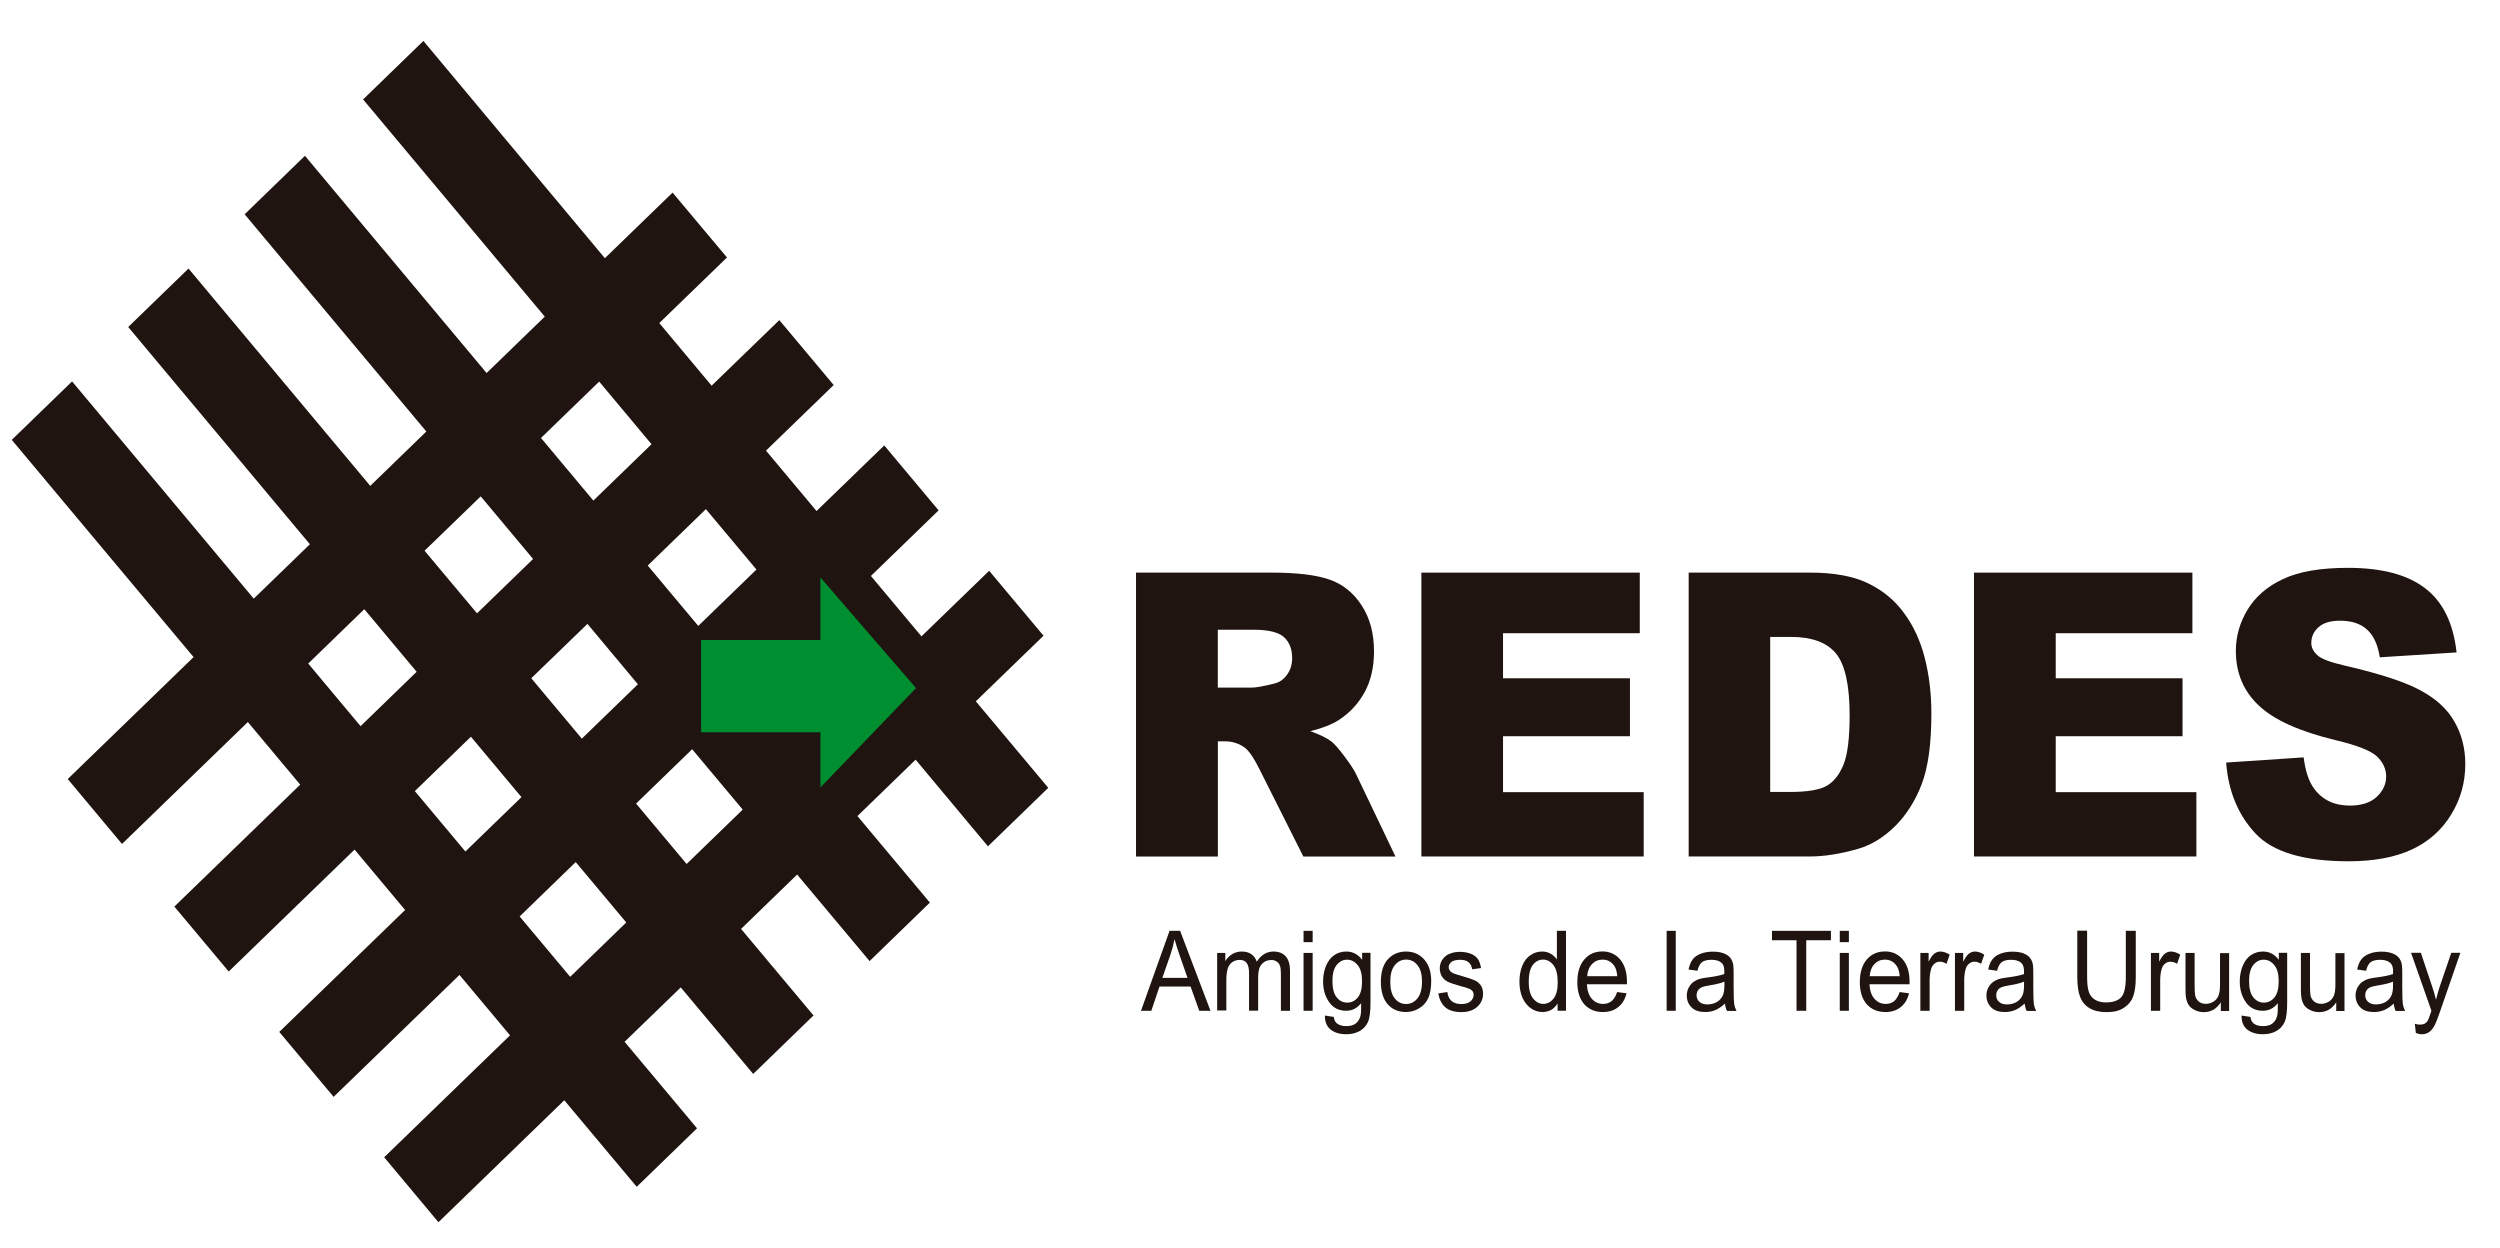 <svg xmlns="http://www.w3.org/2000/svg" xmlns:xlink="http://www.w3.org/1999/xlink" id="Capa_1" x="0px" y="0px" viewBox="0 0 733 366" style="enable-background:new 0 0 733 366;" xml:space="preserve">
<style type="text/css">
	.st0{fill:#008F30;}
	.st1{fill:#1F140F;}
	.st2{fill-rule:evenodd;clip-rule:evenodd;fill:#1F140F;}
</style>
<g>
	<polygon class="st0" points="209.17,185.16 200.33,187.61 202.96,214.25 209.17,220.45 241.01,237.69 275.96,199.21 252.95,171.33    243.9,162.28  "></polygon>
	<path class="st1" d="M289.67,248.14l17.68-17.15l-21.24-25.37l19.85-19.23l-15.94-19.04l-19.85,19.23l-14.82-17.71l19.85-19.23   l-15.94-19.04l-19.85,19.23l-14.82-17.71l19.85-19.23l-15.94-19.04l-19.85,19.23l-15.35-18.36l19.85-19.23L197.2,56.47L177.35,75.7   L124.14,12l-17.68,17.15l53.27,63.69l-17.06,16.53L89.41,45.68L71.73,62.83l53.27,63.69l-16.44,15.94L55.27,78.74L37.59,95.88   l53.27,63.69L74.4,175.52l-53.27-63.69L3.45,128.97l53.31,63.69l-36.9,35.75l15.91,19.04l36.9-35.75l15.35,18.36l-36.9,35.75   l15.94,19.04l36.9-35.75l14.82,17.71l-36.9,35.75l15.94,19.04l36.9-35.75l14.82,17.71l-36.9,35.75l15.91,19.04l36.9-35.75   l21.24,25.37l17.68-17.15l-21.24-25.37l16.47-15.94l21.24,25.37l17.68-17.15l-21.24-25.37l16.44-15.94l21.24,25.37l17.68-17.15   l-21.24-25.37l17.06-16.53L289.67,248.14z M206.97,149.28l14.82,17.71l-17.06,16.53l-14.82-17.71L206.97,149.28z M175.68,111.88   l15.35,18.36l-17.06,16.53l-15.35-18.36L175.68,111.88z M187.03,200.63l-16.44,15.94l-14.82-17.71l16.47-15.94L187.03,200.63z    M140.95,145.53l15.35,18.36l-16.44,15.94l-15.38-18.36L140.95,145.53z M105.72,212.91l-15.35-18.36l16.44-15.94l15.35,18.36   L105.72,212.91z M136.45,249.66l-14.82-17.71l16.44-15.94l14.82,17.71L136.45,249.66z M167.18,286.41l-14.82-17.71l16.44-15.94   l14.82,17.71L167.18,286.41z M201.32,253.32l-14.82-17.71l16.44-15.94l14.82,17.71L201.32,253.32z M240.55,230.87v-16.16h-34.98   v-27.07h34.98v-18.33l28.03,32.44L240.55,230.87z"></path>
	<path class="st2" d="M357.08,201.6h10.08c1.09,0,3.19-0.37,6.33-1.15c1.58-0.34,2.88-1.21,3.85-2.6c1.02-1.4,1.52-3.01,1.52-4.84   c0-2.7-0.81-4.74-2.39-6.2c-1.58-1.43-4.56-2.17-8.9-2.17h-10.51v16.96 M333.08,251.12v-83.23h39.82c7.38,0,13.02,0.68,16.93,2.05   c3.91,1.36,7.04,3.91,9.43,7.6c2.39,3.69,3.6,8.16,3.6,13.46c0,4.62-0.93,8.62-2.76,11.97c-1.83,3.32-4.34,6.05-7.54,8.12   c-2.05,1.33-4.84,2.42-8.37,3.29c2.85,1.02,4.93,2.05,6.23,3.07c0.87,0.68,2.14,2.14,3.81,4.37c1.67,2.23,2.82,3.97,3.38,5.18   l11.54,24.13h-27.01l-12.78-25.43c-1.61-3.29-3.07-5.43-4.31-6.42c-1.71-1.27-3.69-1.92-5.86-1.92h-2.11v33.77H333.08z"></path>
	<polyline class="st1" points="416.75,167.89 480.78,167.89 480.78,185.66 440.69,185.66 440.69,198.87 477.9,198.87 477.9,215.86    440.69,215.86 440.69,232.26 481.93,232.26 481.93,251.12 416.75,251.12 416.75,167.89  "></polyline>
	<path class="st2" d="M519.02,186.74v45.46h5.86c4.99,0,8.56-0.59,10.67-1.77c2.11-1.21,3.75-3.29,4.96-6.23   c1.21-2.98,1.8-7.81,1.8-14.48c0-8.81-1.33-14.85-4-18.11c-2.67-3.26-7.1-4.87-13.3-4.87H519.02 M495.14,167.89h35.51   c7.01,0,12.65,1.02,16.93,3.07c4.31,2.05,7.91,4.96,10.7,8.81c2.82,3.81,4.84,8.28,6.11,13.33c1.27,5.05,1.89,10.45,1.89,16.13   c0,8.9-0.96,15.81-2.85,20.71c-1.86,4.87-4.47,8.99-7.81,12.31c-3.35,3.29-6.92,5.49-10.76,6.61c-5.24,1.52-9.99,2.26-14.23,2.26   h-35.51v-83.23H495.14z"></path>
	<polyline class="st1" points="578.77,167.89 642.81,167.89 642.81,185.66 602.74,185.66 602.74,198.87 639.92,198.87    639.92,215.86 602.74,215.86 602.74,232.26 643.98,232.26 643.98,251.12 578.77,251.12 578.77,167.89  "></polyline>
	<path class="st1" d="M652.7,223.58l22.73-1.52c0.5,3.97,1.49,7.01,3.01,9.09c2.45,3.38,5.98,5.05,10.54,5.05   c3.41,0,6.05-0.87,7.85-2.54c1.86-1.74,2.79-3.75,2.79-6.02c0-2.17-0.9-4.09-2.64-5.8c-1.77-1.71-5.83-3.32-12.25-4.84   c-10.48-2.54-17.95-5.89-22.42-10.11c-4.5-4.22-6.76-9.55-6.76-16.06c0-4.28,1.15-8.31,3.44-12.09c2.33-3.81,5.77-6.82,10.39-8.96   c4.65-2.2,10.98-3.29,19.04-3.29c9.89,0,17.4,1.98,22.58,5.95c5.21,3.94,8.31,10.2,9.27,18.85l-22.51,1.43   c-0.59-3.75-1.86-6.48-3.81-8.19c-1.89-1.71-4.53-2.54-7.91-2.54c-2.79,0-4.87,0.65-6.26,1.92c-1.4,1.24-2.11,2.79-2.11,4.59   c0,1.33,0.59,2.51,1.74,3.57c1.12,1.09,3.81,2.11,8.03,3.07c10.45,2.42,17.92,4.87,22.42,7.38c4.53,2.45,7.81,5.52,9.86,9.21   c2.08,3.66,3.1,7.78,3.1,12.31c0,5.33-1.36,10.26-4.12,14.76c-2.73,4.5-6.57,7.94-11.5,10.26c-4.93,2.29-11.13,3.47-18.61,3.47   c-13.15,0-22.26-2.73-27.32-8.19C656.2,238.9,653.35,231.99,652.7,223.58"></path>
	<path class="st2" d="M340.8,286.72h7.38l-2.26-6.48c-0.68-1.98-1.21-3.6-1.55-4.87c-0.28,1.49-0.68,3.01-1.18,4.47L340.8,286.72    M334.54,296.36l8.37-23.44h3.1l8.9,23.44h-3.29l-2.54-7.1h-9.12l-2.39,7.1H334.54z"></path>
	<path class="st1" d="M356.87,296.36V279.4h2.39v2.39c0.5-0.84,1.15-1.49,1.98-2.02c0.81-0.5,1.77-0.78,2.82-0.78   c1.18,0,2.11,0.25,2.85,0.78c0.74,0.53,1.27,1.24,1.58,2.2c1.24-1.98,2.88-2.98,4.87-2.98c1.55,0,2.76,0.47,3.6,1.4   c0.84,0.93,1.27,2.36,1.27,4.31v11.66h-2.67v-10.7c0-1.15-0.09-1.98-0.28-2.48c-0.16-0.53-0.5-0.93-0.93-1.24   c-0.47-0.31-0.99-0.47-1.61-0.47c-1.12,0-2.05,0.4-2.76,1.18c-0.74,0.78-1.09,2.05-1.09,3.81v9.86h-2.67v-11.04   c0-1.27-0.22-2.23-0.65-2.88c-0.43-0.65-1.15-0.96-2.14-0.96c-0.74,0-1.46,0.22-2.08,0.62c-0.62,0.43-1.09,1.05-1.36,1.86   c-0.28,0.81-0.43,2.02-0.43,3.54v8.81h-2.7"></path>
	<path class="st2" d="M382.2,296.36V279.4h2.67v16.96H382.2z M382.2,276.24v-3.32h2.67v3.32H382.2z"></path>
	<path class="st2" d="M390.67,287.55c0,2.23,0.4,3.85,1.24,4.87c0.81,1.02,1.86,1.55,3.1,1.55c1.24,0,2.26-0.5,3.1-1.52   c0.84-1.02,1.24-2.6,1.24-4.81c0-2.08-0.43-3.66-1.3-4.68c-0.87-1.05-1.89-1.58-3.1-1.58c-1.18,0-2.2,0.53-3.04,1.55   C391.1,283.96,390.67,285.51,390.67,287.55 M388.46,297.76l2.6,0.4c0.12,0.87,0.4,1.49,0.9,1.89c0.68,0.53,1.58,0.81,2.73,0.81   c1.24,0,2.2-0.25,2.85-0.81c0.68-0.53,1.12-1.27,1.36-2.23c0.16-0.59,0.22-1.83,0.19-3.69c-1.18,1.49-2.64,2.23-4.37,2.23   c-2.17,0-3.85-0.84-5.02-2.54c-1.18-1.67-1.77-3.69-1.77-6.05c0-1.61,0.28-3.1,0.81-4.47c0.56-1.36,1.33-2.45,2.36-3.19   c1.05-0.74,2.26-1.12,3.66-1.12c1.86,0,3.38,0.81,4.62,2.42v-2.05h2.45v14.67c0,2.64-0.25,4.5-0.74,5.61   c-0.5,1.12-1.3,1.98-2.39,2.64c-1.09,0.62-2.42,0.96-4,0.96c-1.89,0-3.41-0.47-4.56-1.36   C388.99,300.95,388.43,299.59,388.46,297.76z"></path>
	<path class="st2" d="M407.63,287.86c0,2.17,0.43,3.81,1.33,4.9c0.87,1.09,1.98,1.61,3.32,1.61c1.33,0,2.42-0.56,3.32-1.64   c0.87-1.09,1.33-2.76,1.33-4.96c0-2.11-0.43-3.69-1.33-4.78c-0.87-1.09-1.98-1.64-3.29-1.64c-1.33,0-2.45,0.53-3.32,1.61   C408.06,284.05,407.63,285.69,407.63,287.86 M404.87,287.86c0-3.13,0.81-5.49,2.42-6.98c1.36-1.27,3.01-1.89,4.96-1.89   c2.17,0,3.94,0.78,5.3,2.29c1.36,1.52,2.08,3.63,2.08,6.33c0,2.17-0.31,3.91-0.93,5.15c-0.59,1.24-1.49,2.23-2.67,2.91   c-1.15,0.68-2.42,1.05-3.81,1.05c-2.2,0-4-0.74-5.36-2.29C405.55,292.92,404.87,290.72,404.87,287.86z"></path>
	<path class="st1" d="M421.71,291.28l2.64-0.43c0.16,1.15,0.56,2.02,1.24,2.64c0.68,0.59,1.64,0.9,2.85,0.9   c1.24,0,2.14-0.28,2.73-0.81c0.59-0.56,0.9-1.18,0.9-1.89c0-0.65-0.25-1.15-0.78-1.52c-0.37-0.25-1.27-0.59-2.73-0.96   c-1.95-0.53-3.32-0.99-4.09-1.36c-0.74-0.4-1.33-0.93-1.74-1.61c-0.37-0.68-0.59-1.46-0.59-2.29c0-0.74,0.16-1.46,0.47-2.08   c0.34-0.65,0.78-1.18,1.33-1.61c0.4-0.34,0.99-0.62,1.71-0.84c0.71-0.22,1.49-0.34,2.33-0.34c1.24,0,2.33,0.19,3.26,0.56   s1.64,0.9,2.08,1.55c0.43,0.65,0.74,1.52,0.93,2.64l-2.6,0.37c-0.12-0.87-0.47-1.55-1.05-2.05c-0.56-0.5-1.36-0.74-2.42-0.74   c-1.24,0-2.11,0.22-2.64,0.65c-0.53,0.43-0.78,0.96-0.78,1.52c0,0.37,0.12,0.71,0.34,1.02c0.22,0.31,0.56,0.56,1.02,0.78   c0.25,0.12,1.05,0.34,2.36,0.74c1.89,0.53,3.19,0.99,3.94,1.33c0.74,0.34,1.33,0.84,1.77,1.49c0.43,0.65,0.65,1.49,0.65,2.45   c0,0.96-0.25,1.86-0.78,2.73c-0.53,0.84-1.27,1.49-2.23,1.95c-0.99,0.47-2.08,0.68-3.32,0.68c-2.05,0-3.63-0.47-4.68-1.36   C422.7,294.44,422.02,293.07,421.71,291.28"></path>
	<path class="st2" d="M448.22,287.86c0,2.17,0.43,3.81,1.27,4.87c0.87,1.09,1.86,1.61,3.01,1.61c1.18,0,2.17-0.53,2.98-1.52   c0.81-1.02,1.24-2.6,1.24-4.71c0-2.33-0.4-4.03-1.24-5.12c-0.84-1.09-1.86-1.64-3.07-1.64c-1.18,0-2.17,0.53-2.98,1.55   C448.62,283.99,448.22,285.63,448.22,287.86 M456.69,296.36v-2.17c-0.99,1.67-2.48,2.51-4.4,2.54c-1.24,0-2.42-0.37-3.47-1.12   s-1.86-1.8-2.45-3.1c-0.56-1.33-0.87-2.88-0.87-4.62c0-1.71,0.25-3.22,0.78-4.59c0.53-1.4,1.3-2.45,2.36-3.19   c1.05-0.74,2.23-1.12,3.5-1.12c0.96,0,1.8,0.22,2.54,0.65c0.74,0.43,1.33,0.99,1.8,1.67v-8.4h2.67v23.44H456.69z"></path>
	<path class="st2" d="M465.37,286.22h8.81c-0.12-1.43-0.43-2.51-0.99-3.19c-0.87-1.12-1.95-1.67-3.32-1.67   c-1.24,0-2.26,0.43-3.1,1.33C465.93,283.55,465.46,284.73,465.37,286.22 M474.14,290.87l2.76,0.37c-0.43,1.74-1.24,3.1-2.42,4.03   c-1.18,0.96-2.7,1.46-4.5,1.46c-2.29,0-4.12-0.78-5.49-2.29c-1.33-1.55-2.02-3.69-2.02-6.45c0-2.85,0.68-5.09,2.05-6.67   c1.36-1.58,3.13-2.36,5.3-2.36c2.11,0,3.85,0.78,5.18,2.33c1.33,1.55,2.02,3.72,2.02,6.51c0,0.19,0,0.43,0,0.78h-11.75   c0.09,1.86,0.59,3.29,1.46,4.28c0.87,0.99,1.98,1.49,3.29,1.49c0.96,0,1.83-0.28,2.51-0.84   C473.18,292.98,473.74,292.08,474.14,290.87z"></path>
	<rect x="488.66" y="272.92" class="st1" width="2.67" height="23.44"></rect>
	<path class="st2" d="M505.56,287.83c-0.96,0.43-2.42,0.78-4.37,1.09c-1.09,0.19-1.86,0.37-2.33,0.59   c-0.43,0.22-0.81,0.53-1.05,0.93s-0.37,0.87-0.37,1.36c0,0.78,0.28,1.43,0.81,1.92c0.56,0.53,1.33,0.78,2.39,0.78   c1.02,0,1.95-0.25,2.76-0.71c0.81-0.5,1.4-1.15,1.77-2.02c0.28-0.65,0.43-1.61,0.43-2.88v-1.05 M505.77,294.25   c-0.99,0.9-1.95,1.55-2.85,1.92c-0.9,0.37-1.89,0.56-2.95,0.56c-1.74,0-3.07-0.43-4-1.36c-0.93-0.9-1.4-2.08-1.4-3.5   c0-0.84,0.19-1.58,0.53-2.26c0.37-0.68,0.81-1.24,1.36-1.67c0.59-0.4,1.21-0.74,1.92-0.93c0.53-0.16,1.3-0.31,2.39-0.43   c2.17-0.28,3.75-0.62,4.78-0.99c0-0.4,0.03-0.65,0.03-0.74c0-1.18-0.25-2.02-0.74-2.48c-0.68-0.65-1.71-0.96-3.04-0.96   c-1.27,0-2.2,0.25-2.79,0.71c-0.59,0.47-1.02,1.3-1.33,2.51l-2.6-0.37c0.25-1.21,0.62-2.17,1.18-2.91c0.53-0.74,1.33-1.3,2.36-1.71   c1.02-0.4,2.23-0.62,3.57-0.62c1.33,0,2.45,0.19,3.29,0.53c0.84,0.34,1.46,0.78,1.86,1.3c0.4,0.5,0.68,1.15,0.84,1.95   c0.09,0.5,0.12,1.36,0.12,2.64v3.85c0,2.67,0.06,4.37,0.16,5.09c0.12,0.71,0.34,1.36,0.68,2.02h-2.79   C506.02,295.74,505.84,295.06,505.77,294.25z"></path>
	<polyline class="st1" points="526.74,296.36 526.74,275.68 519.54,275.68 519.54,272.92 536.82,272.92 536.82,275.68    529.59,275.68 529.59,296.36 526.74,296.36  "></polyline>
	<path class="st2" d="M539.42,296.36V279.4h2.67v16.96H539.42z M539.42,276.24v-3.32h2.67v3.32H539.42z"></path>
	<path class="st2" d="M548.2,286.22H557c-0.12-1.43-0.47-2.51-1.02-3.19c-0.84-1.12-1.95-1.67-3.32-1.67c-1.24,0-2.26,0.43-3.1,1.33   C548.75,283.55,548.29,284.73,548.2,286.22 M556.97,290.87l2.76,0.37c-0.43,1.74-1.24,3.1-2.42,4.03c-1.18,0.96-2.7,1.46-4.5,1.46   c-2.29,0-4.12-0.78-5.49-2.29c-1.33-1.55-2.02-3.69-2.02-6.45c0-2.85,0.68-5.09,2.05-6.67c1.36-1.58,3.13-2.36,5.33-2.36   c2.11,0,3.85,0.78,5.18,2.33s2.02,3.72,2.02,6.51c0,0.19,0,0.43,0,0.78h-11.75c0.09,1.86,0.59,3.29,1.46,4.28   c0.9,0.99,1.98,1.49,3.29,1.49c0.99,0,1.83-0.28,2.51-0.84C556.01,292.98,556.57,292.08,556.97,290.87z"></path>
	<path class="st1" d="M563.05,296.36V279.4h2.42v2.57c0.62-1.21,1.18-2.02,1.71-2.39c0.53-0.37,1.09-0.59,1.71-0.59   c0.9,0,1.83,0.31,2.76,0.93l-0.93,2.67c-0.65-0.4-1.3-0.62-1.95-0.62c-0.59,0-1.12,0.19-1.58,0.59c-0.47,0.37-0.81,0.9-0.99,1.55   c-0.31,1.02-0.43,2.14-0.43,3.35v8.9H563.05"></path>
	<path class="st1" d="M573.19,296.36V279.4h2.42v2.57c0.62-1.21,1.18-2.02,1.71-2.39c0.53-0.37,1.09-0.59,1.71-0.59   c0.9,0,1.83,0.31,2.76,0.93l-0.93,2.67c-0.65-0.4-1.3-0.62-1.95-0.62c-0.59,0-1.12,0.19-1.58,0.59c-0.47,0.37-0.81,0.9-0.99,1.55   c-0.31,1.02-0.43,2.14-0.43,3.35v8.9H573.19"></path>
	<path class="st2" d="M593.41,287.83c-0.96,0.43-2.42,0.78-4.37,1.09c-1.09,0.19-1.86,0.37-2.33,0.59   c-0.47,0.22-0.81,0.53-1.05,0.93c-0.25,0.4-0.37,0.87-0.37,1.36c0,0.78,0.25,1.43,0.81,1.92c0.53,0.53,1.33,0.78,2.39,0.78   c1.02,0,1.95-0.25,2.76-0.71c0.81-0.5,1.4-1.15,1.77-2.02c0.28-0.65,0.43-1.61,0.43-2.88v-1.05 M593.62,294.25   c-0.99,0.9-1.95,1.55-2.85,1.92c-0.9,0.37-1.89,0.56-2.95,0.56c-1.74,0-3.07-0.43-4-1.36c-0.93-0.93-1.4-2.08-1.4-3.5   c0-0.84,0.19-1.58,0.53-2.26c0.37-0.68,0.81-1.24,1.4-1.67c0.56-0.4,1.21-0.74,1.92-0.93c0.53-0.16,1.3-0.31,2.39-0.43   c2.17-0.28,3.75-0.62,4.78-0.99c0-0.4,0-0.65,0-0.74c0-1.18-0.25-2.02-0.74-2.48c-0.68-0.65-1.71-0.96-3.04-0.96   c-1.27,0-2.2,0.25-2.79,0.71s-1.02,1.3-1.33,2.51l-2.6-0.37c0.25-1.21,0.62-2.17,1.18-2.91c0.53-0.74,1.33-1.3,2.36-1.71   s2.23-0.62,3.57-0.62c1.33,0,2.45,0.19,3.29,0.53c0.84,0.34,1.46,0.78,1.86,1.3c0.4,0.5,0.68,1.15,0.84,1.95   c0.09,0.5,0.12,1.36,0.12,2.64v3.85c0,2.67,0.06,4.37,0.16,5.09c0.12,0.71,0.34,1.36,0.68,2.02h-2.79   C593.9,295.74,593.72,295.06,593.62,294.25z"></path>
	<path class="st1" d="M623.33,272.92h2.88v13.55c0,2.36-0.25,4.22-0.74,5.61c-0.5,1.4-1.4,2.51-2.7,3.38   c-1.27,0.87-2.98,1.3-5.09,1.3c-2.05,0-3.72-0.37-4.99-1.15c-1.3-0.74-2.23-1.86-2.79-3.29c-0.56-1.43-0.84-3.38-0.84-5.89v-13.55   h2.88v13.52c0,2.05,0.19,3.54,0.53,4.5c0.34,0.96,0.96,1.71,1.8,2.23c0.87,0.53,1.92,0.78,3.16,0.78c2.11,0,3.63-0.53,4.53-1.55   c0.9-1.02,1.33-3.01,1.33-5.95v-13.49"></path>
	<path class="st1" d="M630.65,296.36V279.4h2.42v2.57c0.62-1.21,1.18-2.02,1.71-2.39c0.53-0.37,1.09-0.59,1.71-0.59   c0.9,0,1.83,0.31,2.76,0.93l-0.93,2.67c-0.65-0.4-1.3-0.62-1.95-0.62c-0.59,0-1.12,0.19-1.58,0.59c-0.47,0.37-0.81,0.9-0.99,1.55   c-0.31,1.02-0.43,2.14-0.43,3.35v8.9H630.65"></path>
	<path class="st1" d="M651.15,296.36v-2.48c-1.24,1.92-2.88,2.88-4.99,2.88c-0.93,0-1.8-0.19-2.6-0.59c-0.81-0.37-1.4-0.87-1.8-1.43   c-0.37-0.59-0.65-1.3-0.81-2.14c-0.12-0.56-0.16-1.46-0.16-2.7V279.4h2.67v9.43c0,1.49,0.06,2.51,0.16,3.04   c0.16,0.74,0.53,1.36,1.09,1.8c0.53,0.43,1.21,0.65,2.02,0.65c0.81,0,1.55-0.22,2.26-0.65c0.71-0.43,1.21-1.05,1.49-1.8   c0.31-0.78,0.43-1.86,0.43-3.32v-9.09h2.67v16.96h-2.42"></path>
	<path class="st2" d="M659.43,287.55c0,2.23,0.4,3.85,1.24,4.87c0.81,1.02,1.86,1.55,3.1,1.55s2.26-0.5,3.1-1.52   c0.84-1.02,1.24-2.6,1.24-4.81c0-2.08-0.43-3.66-1.3-4.68c-0.87-1.05-1.89-1.58-3.1-1.58c-1.18,0-2.2,0.53-3.04,1.55   C659.86,283.96,659.43,285.51,659.43,287.55 M657.23,297.76l2.6,0.4c0.12,0.87,0.4,1.49,0.9,1.89c0.65,0.53,1.58,0.81,2.73,0.81   c1.24,0,2.2-0.25,2.85-0.81c0.68-0.53,1.12-1.27,1.36-2.23c0.16-0.59,0.22-1.83,0.19-3.69c-1.18,1.49-2.64,2.23-4.37,2.23   c-2.17,0-3.85-0.84-5.02-2.54c-1.18-1.67-1.77-3.69-1.77-6.05c0-1.61,0.28-3.1,0.81-4.47c0.56-1.36,1.33-2.45,2.36-3.19   c1.05-0.74,2.26-1.12,3.66-1.12c1.86,0,3.38,0.81,4.62,2.42v-2.05h2.45v14.67c0,2.64-0.25,4.5-0.74,5.61   c-0.5,1.12-1.3,1.98-2.39,2.64c-1.09,0.62-2.42,0.96-4,0.96c-1.89,0-3.41-0.47-4.56-1.36   C657.75,300.95,657.19,299.59,657.23,297.76z"></path>
	<path class="st1" d="M684.98,296.36v-2.48c-1.24,1.92-2.88,2.88-4.99,2.88c-0.93,0-1.8-0.19-2.6-0.59c-0.81-0.37-1.4-0.87-1.8-1.43   c-0.37-0.59-0.65-1.3-0.81-2.14c-0.12-0.56-0.16-1.46-0.16-2.7V279.4h2.67v9.43c0,1.49,0.06,2.51,0.16,3.04   c0.15,0.74,0.53,1.36,1.09,1.8c0.56,0.43,1.21,0.65,2.02,0.65c0.81,0,1.55-0.22,2.26-0.65c0.71-0.43,1.18-1.05,1.49-1.8   c0.31-0.78,0.43-1.86,0.43-3.32v-9.09h2.67v16.96h-2.42"></path>
	<path class="st2" d="M701.6,287.83c-0.96,0.43-2.42,0.78-4.37,1.09c-1.09,0.19-1.89,0.37-2.33,0.59c-0.47,0.22-0.81,0.53-1.05,0.93   s-0.37,0.87-0.37,1.36c0,0.78,0.28,1.43,0.81,1.92c0.56,0.53,1.33,0.78,2.39,0.78c1.02,0,1.95-0.25,2.76-0.71   c0.81-0.5,1.4-1.15,1.77-2.02c0.28-0.65,0.43-1.61,0.43-2.88v-1.05 M701.85,294.25c-0.99,0.9-1.95,1.55-2.85,1.92   c-0.9,0.37-1.89,0.56-2.95,0.56c-1.74,0-3.07-0.43-4-1.36s-1.4-2.08-1.4-3.5c0-0.84,0.19-1.58,0.53-2.26   c0.37-0.68,0.81-1.24,1.36-1.67c0.59-0.4,1.21-0.74,1.92-0.93c0.53-0.16,1.3-0.31,2.39-0.43c2.17-0.28,3.75-0.62,4.78-0.99   c0-0.4,0.03-0.65,0.03-0.74c0-1.18-0.25-2.02-0.78-2.48c-0.68-0.65-1.71-0.96-3.04-0.96c-1.27,0-2.2,0.25-2.79,0.71   c-0.59,0.47-1.02,1.3-1.33,2.51l-2.6-0.37c0.25-1.21,0.62-2.17,1.18-2.91c0.53-0.74,1.33-1.3,2.36-1.71   c1.02-0.4,2.23-0.62,3.57-0.62s2.45,0.19,3.29,0.53c0.84,0.34,1.46,0.78,1.86,1.3c0.4,0.5,0.68,1.15,0.84,1.95   c0.09,0.5,0.12,1.36,0.12,2.64v3.85c0,2.67,0.06,4.37,0.16,5.09c0.12,0.71,0.34,1.36,0.68,2.02h-2.79   C702.1,295.74,701.91,295.06,701.85,294.25z"></path>
	<path class="st2" d="M708.33,302.87l-0.31-2.7c0.59,0.19,1.09,0.25,1.52,0.25c0.59,0,1.09-0.12,1.43-0.31   c0.34-0.22,0.65-0.5,0.87-0.9c0.15-0.28,0.43-0.99,0.81-2.14c0.06-0.16,0.12-0.4,0.25-0.71l-5.98-16.99h2.88l3.29,9.83   c0.43,1.24,0.81,2.54,1.15,3.94c0.31-1.33,0.68-2.6,1.09-3.88l3.38-9.89h2.67l-5.98,17.27c-0.65,1.86-1.15,3.16-1.49,3.85   c-0.47,0.93-1.02,1.64-1.64,2.08s-1.33,0.68-2.2,0.68C709.54,303.25,708.98,303.12,708.33,302.87"></path>
</g>
</svg>